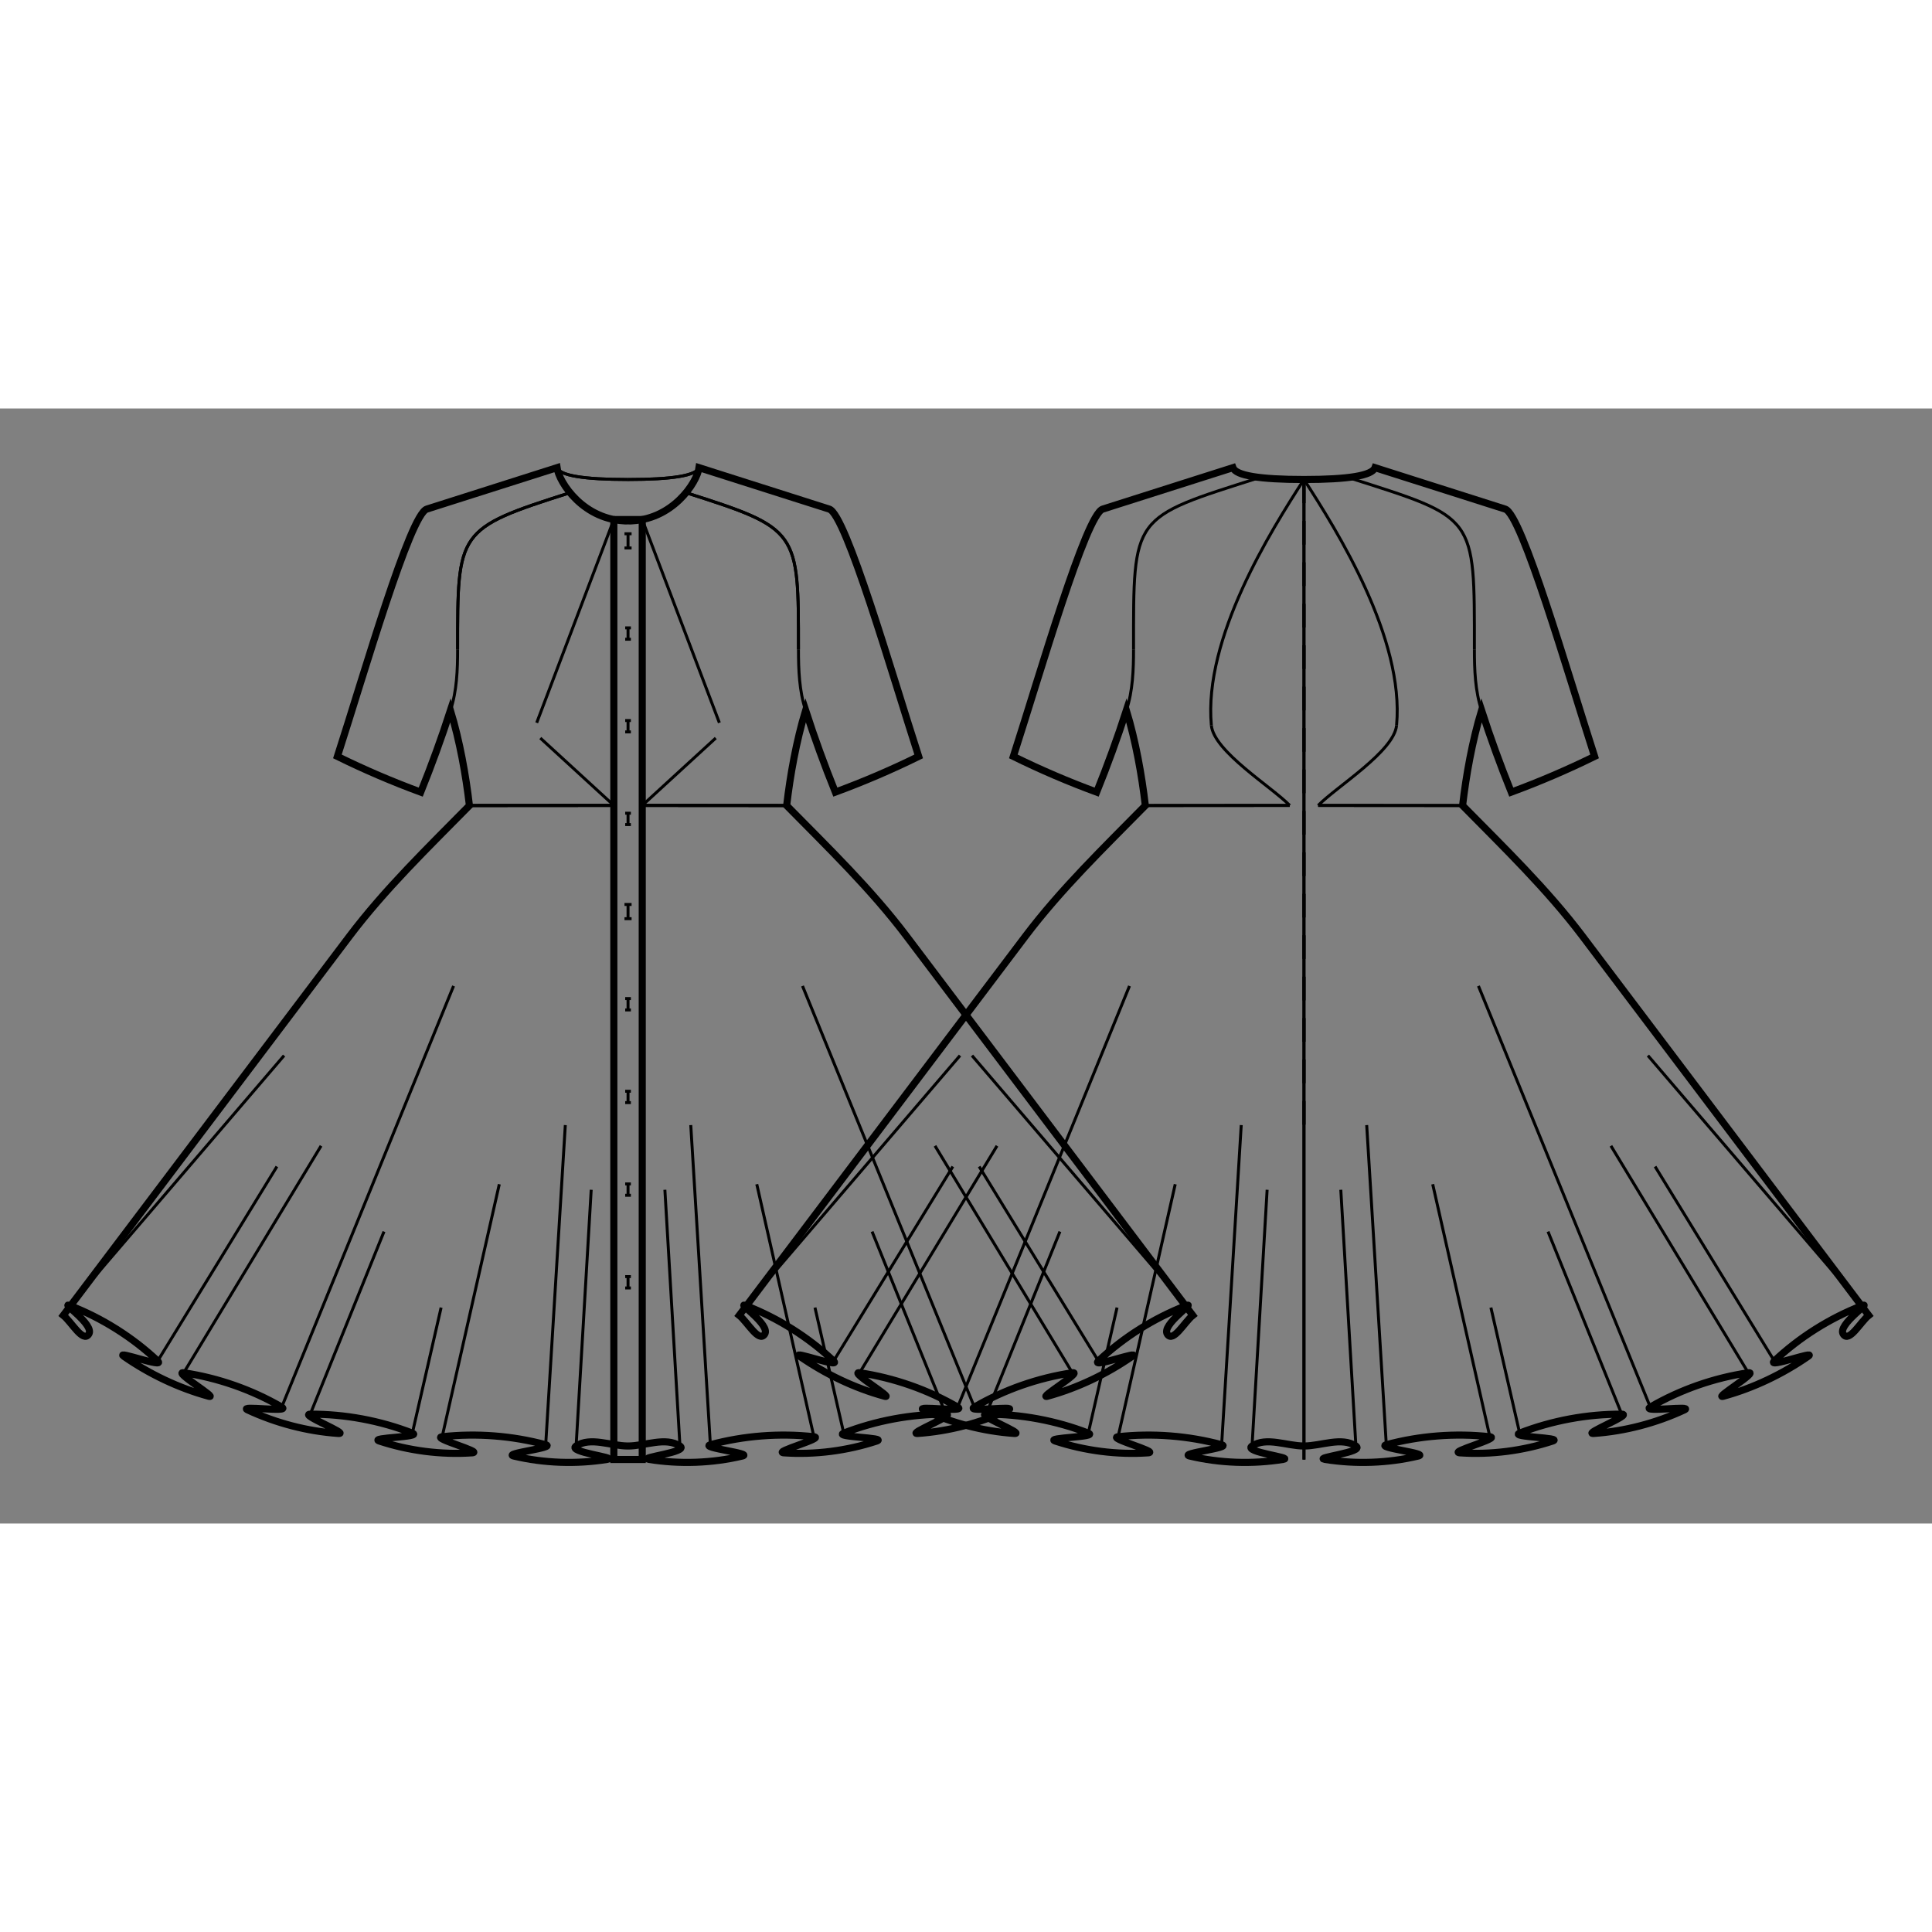 <svg id="mySVG" width="700" height="700" viewBox="-72.109, 10, 326.418, 188.391" version="1.1" xmlns="http://www.w3.org/2000/svg" xmlns:xlink="http://www.w3.org/1999/xlink" style="overflow: hidden; position: relative;"><rect x="-72.109" y="10" width="326.418" height="188.391" fill="#808080" stroke="none"/><defs><mask id="myMask" x="0" y="0" width="700" height="700" ><rect x="-1000" y="-1000" width="2000" height="2000" fill="white"/><path d="M 148.201 185.292 C 145.276 185.292 141.884 183.705 139.428 185.292 C 137.822 186.328 146.583 187.252 144.696 187.555 C 139.486 188.391 134.009 188.206 128.876 186.985 C 127.015 186.542 136.137 185.577 134.29 185.079 C 128.643 183.556 122.61 183.088 116.796 183.728 C 114.887 183.938 123.796 186.314 121.879 186.445 C 116.614 186.804 111.186 186.101 106.173 184.453 C 104.354 183.855 113.545 183.811 111.76 183.117 C 106.309 180.999 100.357 179.892 94.509 179.919 C 92.586 179.927 101.191 183.304 99.272 183.174 C 94.005 182.816 88.727 181.426 83.94 179.2 C 82.197 178.389 91.35 179.682 89.688 178.716 C 84.631 175.779 78.913 173.777 73.128 172.92 C 71.223 172.638 79.187 177.396 77.33 176.886 C 72.243 175.49 67.348 173.15 63.014 170.143 C 61.433 169.047 70.136 172.241 68.734 170.923 C 64.473 166.919 59.344 163.685 53.892 161.571 C 52.092 160.873 58.157 164.803 57.081 166.406 C 56.088 167.887 54.18 164.331 52.785 163.221 L 101.119 99.188 C 107.144 91.207 114.388 84.211 121.402 77.084 C 120.788 71.889 119.785 66.277 118.201 61 C 116.688 65.662 115.011 70.274 113.176 74.82 C 108.385 73.057 103.68 71.04 99.099 68.786 C 103.644 54.69 111.378 27.898 114.201 27 L 136.201 20 Q 136.929 22 148.201 22 Q 159.473 22 160.201 20 L 182.201 27 C 185.023 27.898 192.758 54.69 197.302 68.786 C 192.722 71.04 188.016 73.057 183.225 74.82 C 181.391 70.274 179.714 65.662 178.201 61 C 176.616 66.277 175.613 71.889 174.999 77.084 C 182.013 84.211 189.257 91.207 195.282 99.188 L 243.616 163.221 C 242.222 164.331 240.313 167.887 239.32 166.406 C 238.244 164.803 244.309 160.873 242.509 161.571 C 237.057 163.685 231.929 166.919 227.668 170.923 C 226.265 172.241 234.968 169.047 233.387 170.143 C 229.053 173.15 224.158 175.49 219.071 176.886 C 217.214 177.396 225.178 172.638 223.273 172.92 C 217.488 173.777 211.77 175.779 206.713 178.716 C 205.051 179.682 214.204 178.389 212.461 179.2 C 207.674 181.426 202.396 182.816 197.129 183.174 C 195.211 183.304 203.815 179.927 201.892 179.919 C 196.044 179.892 190.092 180.999 184.641 183.117 C 182.856 183.811 192.047 183.855 190.228 184.453 C 185.215 186.101 179.787 186.804 174.522 186.445 C 172.605 186.314 181.515 183.938 179.605 183.728 C 173.792 183.088 167.758 183.556 162.111 185.079 C 160.264 185.577 169.387 186.542 167.525 186.985 C 162.392 188.206 156.916 188.391 151.706 187.555 C 149.819 187.252 158.579 186.328 156.974 185.292 C 154.517 183.705 151.125 185.292 148.201 185.292 L 148.201 185.292" stroke="black" stroke-width="1.2" fill-opacity="1" fill="black" transform=""/><path d="M 34 185.292 C 31.076 185.292 27.684 183.705 25.227 185.292 C 23.621 186.328 32.382 187.252 30.495 187.555 C 25.285 188.391 19.809 188.206 14.675 186.985 C 12.814 186.542 21.936 185.577 20.089 185.079 C 14.442 183.556 8.409 183.088 2.596 183.728 C 0.686 183.938 9.595 186.314 7.679 186.445 C 2.414 186.804 -3.014 186.101 -8.027 184.453 C -9.846 183.855 -0.656 183.811 -2.441 183.117 C -7.892 180.999 -13.843 179.892 -19.692 179.919 C -21.615 179.927 -13.01 183.304 -14.929 183.174 C -20.196 182.816 -25.473 181.426 -30.26 179.2 C -32.004 178.389 -22.85 179.682 -24.513 178.716 C -29.57 175.779 -35.287 173.777 -41.072 172.92 C -42.977 172.638 -35.013 177.396 -36.87 176.886 C -41.957 175.49 -46.853 173.15 -51.187 170.143 C -52.768 169.047 -44.065 172.241 -45.467 170.923 C -49.728 166.919 -54.856 163.685 -60.309 161.571 C -62.109 160.873 -56.043 164.803 -57.119 166.406 C -58.113 167.887 -60.021 164.331 -61.415 163.221 L -13.081 99.188 C -7.056 91.207 0.188 84.211 7.202 77.084 C 6.587 71.889 5.584 66.277 4 61 C 2.487 65.662 0.81 70.274 -1.024 74.82 C -5.816 73.057 -10.521 71.04 -15.102 68.786 C -10.557 54.69 -2.823 27.898 0 27 L 22 20 C 22.333 22.478 26.5 29 34 29 L 34 28.768 L 34 29 C 41.5 29 45.667 22.478 46 20 L 68 27 C 70.823 27.898 78.557 54.69 83.102 68.786 C 78.521 71.04 73.816 73.057 69.024 74.82 C 67.19 70.274 65.513 65.662 64 61 C 62.416 66.277 61.413 71.889 60.798 77.084 C 67.812 84.211 75.056 91.207 81.081 99.188 L 129.415 163.221 C 128.021 164.331 126.113 167.887 125.119 166.406 C 124.043 164.803 130.109 160.873 128.309 161.571 C 122.856 163.685 117.728 166.919 113.467 170.923 C 112.065 172.241 120.768 169.047 119.187 170.143 C 114.853 173.15 109.957 175.49 104.87 176.886 C 103.013 177.396 110.977 172.638 109.072 172.92 C 103.287 173.777 97.57 175.779 92.513 178.716 C 90.85 179.682 100.004 178.389 98.26 179.2 C 93.473 181.426 88.196 182.816 82.929 183.174 C 81.01 183.304 89.615 179.927 87.692 179.919 C 81.843 179.892 75.892 180.999 70.441 183.117 C 68.656 183.811 77.846 183.855 76.027 184.453 C 71.014 186.101 65.586 186.804 60.321 186.445 C 58.405 186.314 67.314 183.938 65.404 183.728 C 59.591 183.088 53.558 183.556 47.911 185.079 C 46.064 185.577 55.186 186.542 53.325 186.985 C 48.191 188.206 42.715 188.391 37.505 187.555 C 35.618 187.252 44.379 186.328 42.773 185.292 C 40.316 183.705 36.924 185.292 34 185.292 L 34 185.292" stroke="black" stroke-width="1.2" fill-opacity="1" fill="black" transform=""/><path d="M 31.6 28.768 L 34 28.768 L 36.4 28.768 L 36.4 187.573 L 31.6 187.573 L 31.6 28.768" stroke="black" stroke-width="1.2" fill-opacity="1" fill="black" transform=""/></mask></defs><rect x="-1000" y="-1000" width="2000" height="2000" fill="white" mask="url(#myMask)"></rect><path d="M 148.201 185.292 C 145.276 185.292 141.884 183.705 139.428 185.292 C 137.822 186.328 146.583 187.252 144.696 187.555 C 139.486 188.391 134.009 188.206 128.876 186.985 C 127.015 186.542 136.137 185.577 134.29 185.079 C 128.643 183.556 122.61 183.088 116.796 183.728 C 114.887 183.938 123.796 186.314 121.879 186.445 C 116.614 186.804 111.186 186.101 106.173 184.453 C 104.354 183.855 113.545 183.811 111.76 183.117 C 106.309 180.999 100.357 179.892 94.509 179.919 C 92.586 179.927 101.191 183.304 99.272 183.174 C 94.005 182.816 88.727 181.426 83.94 179.2 C 82.197 178.389 91.35 179.682 89.688 178.716 C 84.631 175.779 78.913 173.777 73.128 172.92 C 71.223 172.638 79.187 177.396 77.33 176.886 C 72.243 175.49 67.348 173.15 63.014 170.143 C 61.433 169.047 70.136 172.241 68.734 170.923 C 64.473 166.919 59.344 163.685 53.892 161.571 C 52.092 160.873 58.157 164.803 57.081 166.406 C 56.088 167.887 54.18 164.331 52.785 163.221 L 101.119 99.188 C 107.144 91.207 114.388 84.211 121.402 77.084 C 120.788 71.889 119.785 66.277 118.201 61 C 116.688 65.662 115.011 70.274 113.176 74.82 C 108.385 73.057 103.68 71.04 99.099 68.786 C 103.644 54.69 111.378 27.898 114.201 27 L 136.201 20 Q 136.929 22 148.201 22 Q 159.473 22 160.201 20 L 182.201 27 C 185.023 27.898 192.758 54.69 197.302 68.786 C 192.722 71.04 188.016 73.057 183.225 74.82 C 181.391 70.274 179.714 65.662 178.201 61 C 176.616 66.277 175.613 71.889 174.999 77.084 C 182.013 84.211 189.257 91.207 195.282 99.188 L 243.616 163.221 C 242.222 164.331 240.313 167.887 239.32 166.406 C 238.244 164.803 244.309 160.873 242.509 161.571 C 237.057 163.685 231.929 166.919 227.668 170.923 C 226.265 172.241 234.968 169.047 233.387 170.143 C 229.053 173.15 224.158 175.49 219.071 176.886 C 217.214 177.396 225.178 172.638 223.273 172.92 C 217.488 173.777 211.77 175.779 206.713 178.716 C 205.051 179.682 214.204 178.389 212.461 179.2 C 207.674 181.426 202.396 182.816 197.129 183.174 C 195.211 183.304 203.815 179.927 201.892 179.919 C 196.044 179.892 190.092 180.999 184.641 183.117 C 182.856 183.811 192.047 183.855 190.228 184.453 C 185.215 186.101 179.787 186.804 174.522 186.445 C 172.605 186.314 181.515 183.938 179.605 183.728 C 173.792 183.088 167.758 183.556 162.111 185.079 C 160.264 185.577 169.387 186.542 167.525 186.985 C 162.392 188.206 156.916 188.391 151.706 187.555 C 149.819 187.252 158.579 186.328 156.974 185.292 C 154.517 183.705 151.125 185.292 148.201 185.292 L 148.201 185.292" stroke="black" stroke-width="1.2" fill-opacity="0" fill="white" transform=""/><path d="M 139.428 185.292 L 141.977 142.001" stroke="#000" stroke-width="0.5" fill-opacity="0" fill="white" transform=""/><path d="M 134.29 185.079 L 137.602 131.074" stroke="#000" stroke-width="0.5" fill-opacity="0" fill="white" transform=""/><path d="M 116.796 183.728 L 126.45 141.065" stroke="#000" stroke-width="0.5" fill-opacity="0" fill="white" transform=""/><path d="M 111.76 183.117 L 116.618 161.909" stroke="#000" stroke-width="0.5" fill-opacity="0" fill="white" transform=""/><path d="M 94.509 179.919 L 106.968 149.065" stroke="#000" stroke-width="0.5" fill-opacity="0" fill="white" transform=""/><path d="M 89.688 178.716 L 118.722 107.569" stroke="#000" stroke-width="0.5" fill-opacity="0" fill="white" transform=""/><path d="M 73.128 172.92 L 96.339 134.581" stroke="#000" stroke-width="0.5" fill-opacity="0" fill="white" transform=""/><path d="M 68.734 170.923 L 88.877 138.078" stroke="#000" stroke-width="0.5" fill-opacity="0" fill="white" transform=""/><path d="M 53.892 161.571 L 90.088 119.326" stroke="#000" stroke-width="0.5" fill-opacity="0" fill="white" transform=""/><path d="M 121.402 77.084 L 145.801 77.066" stroke="#000" stroke-width="0.5" fill-opacity="0" fill="white" transform=""/><path d="M 148.201 22 C 142.58 30.698 131.204 48.799 132.553 63.531" stroke="#000" stroke-width="0.5" fill-opacity="0" fill="white" transform=""/><path d="M 132.553 63.531 C 132.956 67.931 142.709 73.908 145.801 77.066" stroke="#000" stroke-width="0.5" fill-opacity="0" fill="white" transform=""/><path d="M 118.201 61 C 119.282 57.714 119.406 54.152 119.406 50.693" stroke="#000" stroke-width="0.5" fill-opacity="0" fill="white" transform=""/><path d="M 119.406 50.693 C 119.406 27.898 119.006 28.575 140.728 21.664" stroke="#000" stroke-width="0.5" fill-opacity="0" fill="white" transform=""/><path d="M 148.201 22 L 148.201 187.586" stroke="#000" stroke-width="0.5" fill-opacity="0" fill="white" transform=""/><path d="M 148.201 22 L 148.201 133" stroke-dasharray="4, 3" stroke="#000" stroke-width="0.5" fill-opacity="0" fill="white" transform=""/><path d="M 150.601 77.066 L 174.999 77.084" stroke="#000" stroke-width="0.5" fill-opacity="0" fill="white" transform=""/><path d="M 145.801 77.066 L 121.402 77.084" stroke="#000" stroke-width="0.5" fill-opacity="0" fill="white" transform=""/><path d="M 162.111 185.079 L 158.799 131.074" stroke="#000" stroke-width="0.5" fill-opacity="0" fill="white" transform=""/><path d="M 179.605 183.728 L 169.951 141.065" stroke="#000" stroke-width="0.5" fill-opacity="0" fill="white" transform=""/><path d="M 184.641 183.117 L 179.784 161.909" stroke="#000" stroke-width="0.5" fill-opacity="0" fill="white" transform=""/><path d="M 201.892 179.919 L 189.433 149.065" stroke="#000" stroke-width="0.5" fill-opacity="0" fill="white" transform=""/><path d="M 206.713 178.716 L 177.679 107.569" stroke="#000" stroke-width="0.5" fill-opacity="0" fill="white" transform=""/><path d="M 223.273 172.92 L 200.063 134.581" stroke="#000" stroke-width="0.5" fill-opacity="0" fill="white" transform=""/><path d="M 227.668 170.923 L 207.525 138.078" stroke="#000" stroke-width="0.5" fill-opacity="0" fill="white" transform=""/><path d="M 242.509 161.571 L 206.314 119.326" stroke="#000" stroke-width="0.5" fill-opacity="0" fill="white" transform=""/><path d="M 174.999 77.084 L 150.601 77.066" stroke="#000" stroke-width="0.5" fill-opacity="0" fill="white" transform=""/><path d="M 148.201 22 C 153.821 30.698 165.197 48.799 163.848 63.531" stroke="#000" stroke-width="0.5" fill-opacity="0" fill="white" transform=""/><path d="M 163.848 63.531 C 163.446 67.931 153.692 73.908 150.601 77.066" stroke="#000" stroke-width="0.5" fill-opacity="0" fill="white" transform=""/><path d="M 178.201 61 C 177.119 57.714 176.995 54.152 176.995 50.693" stroke="#000" stroke-width="0.5" fill-opacity="0" fill="white" transform=""/><path d="M 176.995 50.693 C 176.995 27.898 177.395 28.575 155.673 21.664" stroke="#000" stroke-width="0.5" fill-opacity="0" fill="white" transform=""/><path d="M 148.201 22 L 148.201 187.586" stroke="#000" stroke-width="0.5" fill-opacity="0" fill="white" transform=""/><path d="M 148.201 22 L 148.201 133" stroke-dasharray="4, 3" stroke="#000" stroke-width="0.5" fill-opacity="0" fill="white" transform=""/><path d="M 156.974 185.292 L 154.424 142.001" stroke="#000" stroke-width="0.5" fill-opacity="0" fill="white" transform=""/><path d="M 34 185.292 C 31.076 185.292 27.684 183.705 25.227 185.292 C 23.621 186.328 32.382 187.252 30.495 187.555 C 25.285 188.391 19.809 188.206 14.675 186.985 C 12.814 186.542 21.936 185.577 20.089 185.079 C 14.442 183.556 8.409 183.088 2.596 183.728 C 0.686 183.938 9.595 186.314 7.679 186.445 C 2.414 186.804 -3.014 186.101 -8.027 184.453 C -9.846 183.855 -0.656 183.811 -2.441 183.117 C -7.892 180.999 -13.843 179.892 -19.692 179.919 C -21.615 179.927 -13.01 183.304 -14.929 183.174 C -20.196 182.816 -25.473 181.426 -30.26 179.2 C -32.004 178.389 -22.85 179.682 -24.513 178.716 C -29.57 175.779 -35.287 173.777 -41.072 172.92 C -42.977 172.638 -35.013 177.396 -36.87 176.886 C -41.957 175.49 -46.853 173.15 -51.187 170.143 C -52.768 169.047 -44.065 172.241 -45.467 170.923 C -49.728 166.919 -54.856 163.685 -60.309 161.571 C -62.109 160.873 -56.043 164.803 -57.119 166.406 C -58.113 167.887 -60.021 164.331 -61.415 163.221 L -13.081 99.188 C -7.056 91.207 0.188 84.211 7.202 77.084 C 6.587 71.889 5.584 66.277 4 61 C 2.487 65.662 0.81 70.274 -1.024 74.82 C -5.816 73.057 -10.521 71.04 -15.102 68.786 C -10.557 54.69 -2.823 27.898 0 27 L 22 20 C 22.333 22.478 26.5 29 34 29 L 34 28.768 L 34 29 C 41.5 29 45.667 22.478 46 20 L 68 27 C 70.823 27.898 78.557 54.69 83.102 68.786 C 78.521 71.04 73.816 73.057 69.024 74.82 C 67.19 70.274 65.513 65.662 64 61 C 62.416 66.277 61.413 71.889 60.798 77.084 C 67.812 84.211 75.056 91.207 81.081 99.188 L 129.415 163.221 C 128.021 164.331 126.113 167.887 125.119 166.406 C 124.043 164.803 130.109 160.873 128.309 161.571 C 122.856 163.685 117.728 166.919 113.467 170.923 C 112.065 172.241 120.768 169.047 119.187 170.143 C 114.853 173.15 109.957 175.49 104.87 176.886 C 103.013 177.396 110.977 172.638 109.072 172.92 C 103.287 173.777 97.57 175.779 92.513 178.716 C 90.85 179.682 100.004 178.389 98.26 179.2 C 93.473 181.426 88.196 182.816 82.929 183.174 C 81.01 183.304 89.615 179.927 87.692 179.919 C 81.843 179.892 75.892 180.999 70.441 183.117 C 68.656 183.811 77.846 183.855 76.027 184.453 C 71.014 186.101 65.586 186.804 60.321 186.445 C 58.405 186.314 67.314 183.938 65.404 183.728 C 59.591 183.088 53.558 183.556 47.911 185.079 C 46.064 185.577 55.186 186.542 53.325 186.985 C 48.191 188.206 42.715 188.391 37.505 187.555 C 35.618 187.252 44.379 186.328 42.773 185.292 C 40.316 183.705 36.924 185.292 34 185.292 L 34 185.292" stroke="black" stroke-width="1.2" fill-opacity="0" fill="white" transform=""/><path d="M 22 20 Q 22.728 22 34 22" stroke="#000" stroke-width="0.5" fill-opacity="0" fill="white" transform=""/><path d="M 5.205 50.693 C 5.205 30.623 5.077 30.317 24.202 24.231" stroke="#000" stroke-width="0.5" fill-opacity="0" fill="white" transform=""/><path d="M 31.6 77.066 L 7.202 77.084" stroke="#000" stroke-width="0.5" fill-opacity="0" fill="white" transform=""/><path d="M 7.202 77.084 L 31.6 77.066" stroke="#000" stroke-width="0.5" fill-opacity="0" fill="white" transform=""/><path d="M 7.202 77.084 L 31.6 77.066" stroke="#000" stroke-width="0.5" fill-opacity="0" fill="white" transform=""/><path d="M 25.227 185.292 L 27.776 142.001" stroke="#000" stroke-width="0.5" fill-opacity="0" fill="white" transform=""/><path d="M 20.089 185.079 L 23.402 131.074" stroke="#000" stroke-width="0.5" fill-opacity="0" fill="white" transform=""/><path d="M 2.596 183.728 L 12.249 141.065" stroke="#000" stroke-width="0.5" fill-opacity="0" fill="white" transform=""/><path d="M -2.441 183.117 L 2.417 161.909" stroke="#000" stroke-width="0.5" fill-opacity="0" fill="white" transform=""/><path d="M -19.692 179.919 L -7.232 149.065" stroke="#000" stroke-width="0.5" fill-opacity="0" fill="white" transform=""/><path d="M -24.513 178.716 L 4.522 107.569" stroke="#000" stroke-width="0.5" fill-opacity="0" fill="white" transform=""/><path d="M -41.072 172.92 L -17.862 134.581" stroke="#000" stroke-width="0.5" fill-opacity="0" fill="white" transform=""/><path d="M -45.467 170.923 L -25.324 138.078" stroke="#000" stroke-width="0.5" fill-opacity="0" fill="white" transform=""/><path d="M -60.309 161.571 L -24.113 119.326" stroke="#000" stroke-width="0.5" fill-opacity="0" fill="white" transform=""/><path d="M 31.6 28.768 L 18.568 63.104" stroke="#000" stroke-width="0.5" fill-opacity="0" fill="white" transform=""/><path d="M 31.6 77.066 L 19.179 65.681" stroke="#000" stroke-width="0.5" fill-opacity="0" fill="white" transform=""/><path d="M 4 61 C 5.082 57.714 5.205 54.152 5.205 50.693" stroke="#000" stroke-width="0.5" fill-opacity="0" fill="white" transform=""/><path d="M 5.205 50.693 C 5.205 30.623 5.077 30.317 24.202 24.231" stroke="#000" stroke-width="0.5" fill-opacity="0" fill="white" transform=""/><path d="M 46 20 Q 45.272 22 34 22" stroke="#000" stroke-width="0.5" fill-opacity="0" fill="white" transform=""/><path d="M 22 20 Q 22.728 22 34 22" stroke="#000" stroke-width="0.5" fill-opacity="0" fill="white" transform=""/><path d="M 46 20 Q 45.272 22 34 22" stroke="#000" stroke-width="0.5" fill-opacity="0" fill="white" transform=""/><path d="M 62.795 50.693 C 62.795 30.623 62.923 30.317 43.798 24.231" stroke="#000" stroke-width="0.5" fill-opacity="0" fill="white" transform=""/><path d="M 36.4 77.066 L 60.798 77.084" stroke="#000" stroke-width="0.5" fill-opacity="0" fill="white" transform=""/><path d="M 60.798 77.084 L 36.4 77.066" stroke="#000" stroke-width="0.5" fill-opacity="0" fill="white" transform=""/><path d="M 60.798 77.084 L 36.4 77.066" stroke="#000" stroke-width="0.5" fill-opacity="0" fill="white" transform=""/><path d="M 42.773 185.292 L 40.224 142.001" stroke="#000" stroke-width="0.5" fill-opacity="0" fill="white" transform=""/><path d="M 47.911 185.079 L 44.598 131.074" stroke="#000" stroke-width="0.5" fill-opacity="0" fill="white" transform=""/><path d="M 65.404 183.728 L 55.751 141.065" stroke="#000" stroke-width="0.5" fill-opacity="0" fill="white" transform=""/><path d="M 70.441 183.117 L 65.583 161.909" stroke="#000" stroke-width="0.5" fill-opacity="0" fill="white" transform=""/><path d="M 87.692 179.919 L 75.232 149.065" stroke="#000" stroke-width="0.5" fill-opacity="0" fill="white" transform=""/><path d="M 92.513 178.716 L 63.478 107.569" stroke="#000" stroke-width="0.5" fill-opacity="0" fill="white" transform=""/><path d="M 109.072 172.92 L 85.862 134.581" stroke="#000" stroke-width="0.5" fill-opacity="0" fill="white" transform=""/><path d="M 113.467 170.923 L 93.324 138.078" stroke="#000" stroke-width="0.5" fill-opacity="0" fill="white" transform=""/><path d="M 128.309 161.571 L 92.113 119.326" stroke="#000" stroke-width="0.5" fill-opacity="0" fill="white" transform=""/><path d="M 36.4 28.768 L 49.432 63.104" stroke="#000" stroke-width="0.5" fill-opacity="0" fill="white" transform=""/><path d="M 36.4 77.066 L 48.821 65.681" stroke="#000" stroke-width="0.5" fill-opacity="0" fill="white" transform=""/><path d="M 64 61 C 62.918 57.714 62.795 54.152 62.795 50.693" stroke="#000" stroke-width="0.5" fill-opacity="0" fill="white" transform=""/><path d="M 62.795 50.693 C 62.795 30.623 62.923 30.317 43.798 24.231" stroke="#000" stroke-width="0.5" fill-opacity="0" fill="white" transform=""/><path d="M 31.6 28.768 L 34 28.768 L 36.4 28.768 L 36.4 187.573 L 31.6 187.573 L 31.6 28.768" stroke="black" stroke-width="1.2" fill-opacity="0" fill="white" transform=""/><path d="M 34 96.2 L 34 93.8 M 33.4 96.2 L 34.6 96.2 M 34.6 93.8 L 33.4 93.8" stroke="#000" stroke-width="0.5" fill-opacity="0" fill="white" transform=""/><path d="M 34 48.986 L 34 47.066 M 33.52 48.986 L 34.48 48.986 M 34.48 47.066 L 33.52 47.066" stroke="#000" stroke-width="0.5" fill-opacity="0" fill="white" transform=""/><path d="M 34 64.644 L 34 62.724 M 33.52 64.644 L 34.48 64.644 M 34.48 62.724 L 33.52 62.724" stroke="#000" stroke-width="0.5" fill-opacity="0" fill="white" transform=""/><path d="M 34 80.302 L 34 78.382 M 33.52 80.302 L 34.48 80.302 M 34.48 78.382 L 33.52 78.382" stroke="#000" stroke-width="0.5" fill-opacity="0" fill="white" transform=""/><path d="M 34 111.618 L 34 109.698 M 33.52 111.618 L 34.48 111.618 M 34.48 109.698 L 33.52 109.698" stroke="#000" stroke-width="0.5" fill-opacity="0" fill="white" transform=""/><path d="M 34 33.568 L 34 31.168 M 33.4 33.568 L 34.6 33.568 M 34.6 31.168 L 33.4 31.168" stroke="#000" stroke-width="0.5" fill-opacity="0" fill="white" transform=""/><path d="M 34 142.934 L 34 141.014 M 33.52 142.934 L 34.48 142.934 M 34.48 141.014 L 33.52 141.014" stroke="#000" stroke-width="0.5" fill-opacity="0" fill="white" transform=""/><path d="M 34 158.592 L 34 156.672 M 33.52 158.592 L 34.48 158.592 M 34.48 156.672 L 33.52 156.672" stroke="#000" stroke-width="0.5" fill-opacity="0" fill="white" transform=""/><path d="M 34 127.276 L 34 125.356 M 33.52 127.276 L 34.48 127.276 M 34.48 125.356 L 33.52 125.356" stroke="#000" stroke-width="0.5" fill-opacity="0" fill="white" transform=""/></svg>